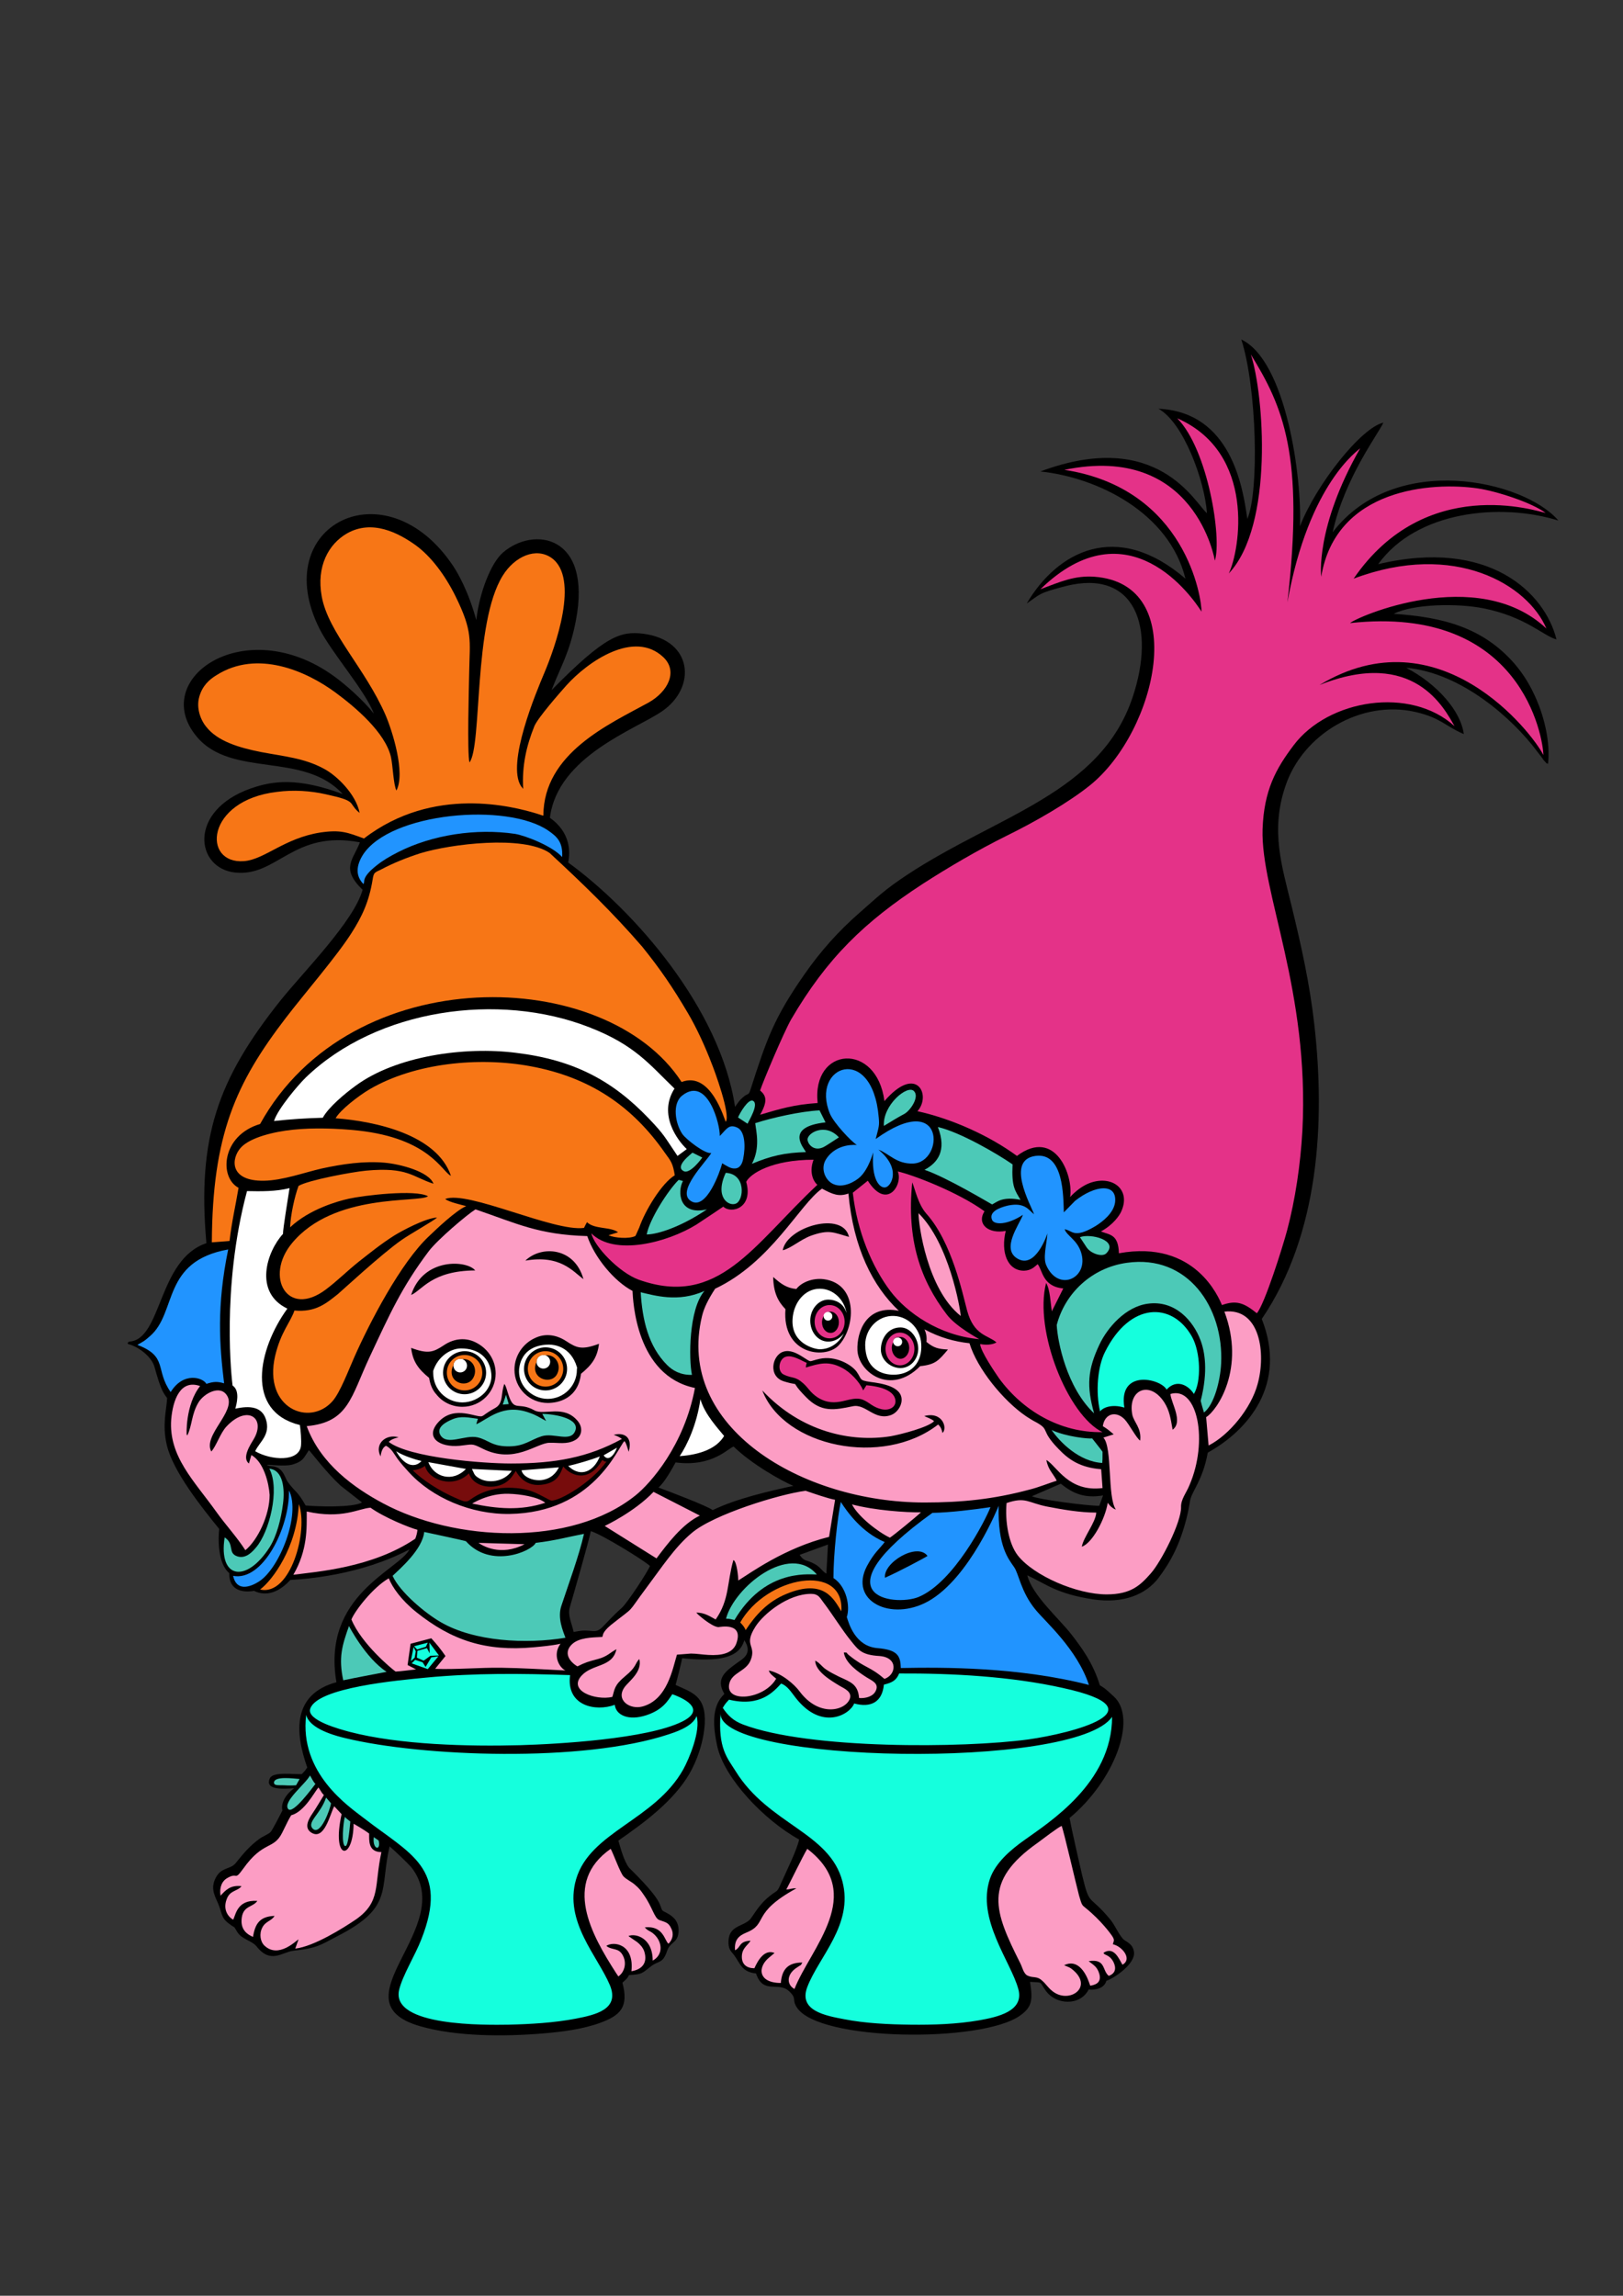 <?xml version="1.0" encoding="utf-8"?>
<!-- Generator: Adobe Illustrator 22.0.0, SVG Export Plug-In . SVG Version: 6.00 Build 0)  -->
<svg version="1.1" xmlns="http://www.w3.org/2000/svg" xmlns:xlink="http://www.w3.org/1999/xlink" x="0px" y="0px"
	 viewBox="0 0 595.3 841.9" enable-background="new 0 0 595.3 841.9" xml:space="preserve">
<rect x="0" y="0" width="595.3" height="841.9" fill="#333333" stroke="none"/>
<g id="Слой_29">
	<path d="M544.2,223.1c15.4,3.1,21.9,10.1,26.7,11.4c-4.2-17-24.6-37.3-65.4-27.6c14.1-19.6,44.9-22.6,66.1-16
		c-12.5-14.7-59.9-25.6-82.8,4.3c4.4-20,16.9-36.3,18.6-40.2c-8.1,1.8-24.6,22.6-30.6,38c0.8-17.6-5-60.7-21.5-68.5
		c5.7,17.7,6.6,55.8,2.2,65.8c-1.6-11.5-5.9-39.2-32.6-40.4c9.2,5,17,26.5,17.8,38.3c-4.3-3.5-18-31.4-61.1-15.3
		c21.1,2.2,47.3,15.2,53.2,39.3c-25.3-21.7-47-9.9-58.2,9.1c5.2-3.5,4-3.7,14.4-6.4c25.3-6.3,33.1,15,24.4,40.9
		c-11.9,35.2-49.5,43.1-82.8,65.1c-8,5.3-10.7,8-17.3,13.8c-7.7,6.7-14.4,14.2-20.3,22.7c-11.3,16.2-13.8,23.8-19.7,42.1
		c-0.8,2.5-0.8,1.1-2.9,3c-1.3,1.1-1.6,1.8-2.8,3.4c-5.4-36.1-37-72-61.2-89.6c0.8-3.9,0.9-11-6.7-16.4
		c2.8-22.6,31.5-32.4,41.2-39.1c12.7-8.8,11.2-26.1-7-28.4c-8.3-1-13.9,0.7-33.6,20.7c3.4-8.8,6.6-13.6,8.9-25.4
		c6.1-31.5-15.4-34.9-26.8-25c-4.4,3.9-8.6,14.8-9.7,24.7c-3-10.9-6.9-17.4-8.4-19.7c-24.7-37.2-68.2-15.1-49.1,22.9
		c4.5,8.9,17,23,19.9,31.1c-3.7-4.8-10.4-10.7-14.7-13.8c-32.7-23.5-68,1.1-50.2,22.3c12.8,15.2,39.2,5.3,53.5,21
		c-16.5-6.1-25.5-4.9-33.6-2.1c-23.4,8.2-20.4,29.5-5.7,30.9c15.4,1.5,21.1-15.7,45.6-11.1c-2.4,6.4-7.2,9.5,1,17.4
		c-3.2,11.6-21.9,30.3-30.2,40.7c-23,28.9-30.5,50.2-27.1,88.9c-17.9,6-16.2,35.4-28.3,36.1c-0.7,0.5-0.7,0.4-0.4,0.9
		c4.3,1.1,8.8,5,9.7,8.5c2.2,7.9,3,9.2,4.6,11.3c-0.2,4.4-1.9,9.7-0.1,17.3c2.3,9.7,12.8,22.8,19.2,30.7c-0.4,3.3-0.6,12.7,3.7,16.2
		c-0.2,6.6,5.3,7.2,9.1,6.5c1.6,0.8,6.9,3,13.3-4c5.6-0.3,25.6-1.7,43.7-11.2c-3.9,7.6-32.3,16.8-26.8,48.7
		c-16,4.4-15.4,18-10.7,31.3c-1.1,1.5-0.4,0.7-2,2.4c-2.7,0.2-10.5-1-11.7,1.5c-2.2,4.8,6,3.8,8.9,3.7c-3.8,2.7-4.9,6.2-4.3,8.1
		c-0.7,1.4-3.8,7.5-4.4,8c-0.7,0.7-2.9,1.6-4,2.4c-3.7,2.7-5.9,5.4-8.8,9c-1.9,2.3-5.2,1.4-7.2,5.2c-1.9,3.6-0.8,6,0.6,9.1
		c1.8,3.9,1,5.6,4.4,8c2.8,2.1,1,0.1,2.9,3c1.7,2.7,5.3,3,7.1,5.3c5.1,6.4,9.3,2,13.3,1.5c9-1,9.8-2,16.7-5.6
		c20.1-10.4,15-16.9,18.7-32.7c2.2,1.9,6.7,6.2,8,7.7c17.1,22-28.4,49,3,58.2c13.3,3.9,31.1,3.9,45.4,2.7c7.2-0.6,14.6-1.6,20.9-3.9
		c7.3-2.7,10.5-5.7,8.1-14.7c1-1,1.8-1.4,2.4-2.8c5.1-0.2,5-0.9,8.2-3.3c2.8-2.1,4.2-0.8,5.8-5.6c1.2-3.5,4-2.7,4.2-7.2
		c0.1-3.5-1.8-5.3-4.2-6.6c-2.3-1.2-1.6-0.6-2.7-3.3c-1.9-4.5-10.6-12.6-11.2-13.3c-2-2.4-3.3-7.8-4-10c9.5-6.6,20.1-14.4,26-24.4
		c2.9-5,5.3-11.8,5.7-18.5c0.5-10.3-4.7-11.4-10.7-14.2c0.4-1.3,2.3-8.9,2.4-9.8c13.6,1.4,21-0.1,22.8-6.6c3.2,4.8-0.5,6.8-2.2,8
		c-4.4,3.2-8.6,5.9-5.1,11.7c-4.8,4.5-4.2,11.9-2.6,19.3c2.7,11.8,17.2,27,30,34.1c-0.7,3.6-4.6,11.5-6.2,15.1
		c-2.2,5-1.3,2.9-4.8,5.8c-4.2,3.4-6.1,7.7-7.3,8.7c-2.9,2.5-7.8,2.1-7.6,8.4c0.1,2.5,1,3,2,4.3c2.4,3.3,2.9,6.3,8.1,6.8
		c2.6,7.8,8,2.9,12,6.4c3.2,2.9,1,3.1,3,6.1c8,12.4,67.6,13,81.8,3c4.4-3.1,4.8-5.7,3.7-12.4c4.9,0.3,3.3-0.3,5.6,3
		c3.9,5.7,12.9,5.8,15.9-0.2c2.6,0.3,5.8-0.5,6.5-3.2c2.4-0.7,11-6.2,10.1-10.8c-0.4-2.3-1.9-3.1-3.6-4.2c-1.7-1.4-3.4-5.5-5-7.4
		c-8.1-9.8-7.5-4.4-10.4-16.4c-1-4.3-3.8-16.5-4.6-20.9c16.4-13.6,25-36.4,16.3-44.5c-4.1-3.8-3.6-3.1-5.2-4.2
		c-2.5-8.3-7-14.2-10.4-18.6c-4.5-5.8-14.4-14.4-16.2-21.7c6.8,3.1,10.5,6.7,24,8.8c11.3,1.7,19.5-1.8,24.1-7.8
		c4.6-6.1,7.8-12.3,10.2-21.5c0.6-2.3,1-4.4,1.4-6.8c0.6-3.6,4.6-7.3,6.5-17.7c14.7-8.1,29.3-25,19.8-49
		c21.1-31.1,23.3-72.3,19.3-107.8c-1.7-15.2-4.8-29-8.3-43.4c-3.7-15.2-7.8-27.8-2.4-44c6.3-19.3,27.9-32,47.8-27.4
		c9.4,2.2,10.9,5.2,17.7,8.1c-1.1-8.5-9.8-18.4-21.1-24.3c20.4,1.8,39.3,19,47.8,30.4c0.8,1,1.3,1.7,2,2.6c0.4,0.6,0.5,0.8,1,1.3
		c1.1,1.1,0,0.4,1.2,0.9c0.9-7.9-1.4-17-4.2-23.5c-2.2-5.1-4.7-9.2-8-13.1c-11.7-13.5-26.5-17.2-44.4-18.4
		C518.5,221.4,534.8,221.2,544.2,223.1z M112.1,552.1c-2.9-5.2-3.6-4.7-6.3-8.3c-1.1-1.4-1.3-3.1-2.7-4.6c-2.1-2.1-4-1.1-5.2-2
		c0.5-0.2,6.4,0.7,9.3-0.1c4.1-1.2,4.2-2.5,6.1-5.3c0.7,0.6,6.3,8.1,11.6,13l7.9,6.2C129.3,552.9,116.8,552.5,112.1,552.1z
		 M197,298.4c1.2,0.4,2,0.7,2.3,0.7C198.6,299,197.8,298.7,197,298.4z M226.9,724.7l-0.7-0.9c-0.1-0.1-0.1-0.2-0.2-0.3
		C226.1,723.6,226.9,724.7,226.9,724.7z M228.1,589.6c-7.8,7-7.4,9-11.3,8.5c-2.8-0.3-3.9-0.1-6.4,0.4c-0.6-3.1-2.3-6.1-1.4-9.1
		c0.9-3.1,7-24.2,7.7-27.9c3.9,1.1,20,11,21.7,12.8C237.4,576.7,230.1,587.8,228.1,589.6z M261.4,553.8c-1.8-1.5-16.9-7.2-19.9-8.3
		c2.1-1.6,5.1-7,6.3-9.2c13.6,1.8,19.4-5.4,21.3-5.8c6.7,6.5,17.6,12.6,21.9,14.4C282.2,546.8,270,549.6,261.4,553.8z M303.1,577.1
		c-1.8-1.1-2.1-2.4-4.4-3.6c-2.9-1.6-3.7-0.7-5.4-3.3l10.4-3.8L303.1,577.1z M403.2,552.2c-3.8,0.1-22.4-2.3-24.7-3.5l10.6-4.6
		c4.6,3.8,9,5.4,15.5,4.3L403.2,552.2z"/>
</g>
<g id="Слой_21">
	<path fill="#15FFDD" d="M245.3,636c1.4-0.5,8.8-2.6,10.2-6.7c1.6,5.4-2.7,15.6-4.9,19.6c-10.5,18.7-34.2,22.8-39.3,40.3
		c-4.5,15.5,7.9,28.1,12.4,38.8c3.7,8.9-5.3,10.9-12.6,12.3c-7.8,1.5-16.5,2-24.6,2.2c-8,0.1-43.3,0.8-40.1-12.8
		c1.3-5.4,5.9-12.7,8.1-18.4c10.4-26.3-4-31.3-21.1-44.6c-5.4-4.2-23.7-16.4-21.1-37.8c0.9,3.6,5.9,6.5,14.3,8.5
		C154.6,644.2,213.7,646.5,245.3,636z M427.9,509.6c3.7-4.1,8.1-1.5,10,1.6c2.7-4.3,2.6-15.3-0.8-21.2c-7.3-12.7-22.7-12.5-31.8,5.8
		c-2.7,5.3-3.5,14.7-1.8,21.8c1-1.4,4.3-2.8,8.9-1.4C410.1,502,425.7,505.5,427.9,509.6z M264.3,628.3c-1,12.9,2.5,16.4,5.5,21.2
		c12.1,19.6,34.5,22.4,39.2,40.5c4.1,15.8-8.7,27.6-12.9,38.7c-3.3,8.7,6.7,10.5,13.6,11.8c7.6,1.5,16.3,1.9,24.3,2
		c8.3,0.1,17-0.2,25.1-1.6c6.7-1.2,16.7-3.3,14.4-11.5c-2.7-10-15.4-25.6-10.4-40.4c2.1-6.1,8-10.9,12.5-14.1
		c9-6.5,32.3-21,32.3-45.3C394.5,649.2,263.3,646.6,264.3,628.3z M329.8,613.7c-1.1,2.7-2.8,3.4-5.6,4.1c-0.6,6.3-4.7,8.6-10.9,6.9
		c-1.5,4-11.8,10.2-21.4-2c-1.8-2.3-3.1-4.5-5.4-5.3c-2.7,2.9-7.6,8.7-19.1,5.9c-0.9,1-1.3,1.3-2.3,3c1.9,2.9,4,4.8,7.4,6.1
		c24.2,9.2,81,8.7,104.6,5.5c15.8-2.2,49.8-10.8,12.7-18.9C370.9,614.8,349.6,613.6,329.8,613.7z M237.1,629
		c-6.7,2.2-11.2-0.1-11.6-3.8c-7.1,2.6-17.9,0.4-16.4-10.9c-18.2-0.6-34.6-0.8-52.7,0.9c-10.2,1-40,3.6-42.6,11.4
		c-1.5,4.3,11.1,7.6,14.4,8.5c18.4,4.8,43.7,5.4,62.5,4.9c14.1-0.4,46.6-2.3,59.4-8.6c8.4-4.1,2.4-8-3.5-10.1
		C244.9,623.8,243.1,627,237.1,629z M160.8,607.4l-2.6,0.4l-2.1,3.5l-1.1-1.7l-2.7-0.9L151,610l5.9,2.1L160.8,607.4z M150.7,609.1
		c-0.1,0.2,1.4-1.2,1.4-1.2l0.4-2.3l-0.8-1.6L150.7,609.1z M153,604.9l3.2-1l0.7-1.5l-5,1.3L153,604.9z M153.1,605.4l-0.2,2.5
		l2.5,1.1l2.5-1.8l3.1-0.1l-3.5-4.7l0.1,3.9l-1-1.9L153.1,605.4z"/>
</g>
<g id="Слой_10">
	<path fill="#FC9DC4" d="M259.8,606.9c-2.1-0.1-4.3-0.5-6.4-0.5l-5.1,0.4c-1.6,5.2-3.5,16.5-12.6,19c-4.7,1.3-10-2.4-6.6-7.1
		c1.5-2.1,6.6-5.6,5.4-10.3c-1.7,1.7-0.9,2.8-5.2,6.3c-4.1,3.4-3.8,4.8-4.7,7.6c-6.2,1.4-16.5-2.3-11.2-7.9c4-4.3,11.3-2.9,12.7-9.6
		c-2.4,1.3-3.4,2.7-6.8,3.6c-3.7,1-4.5,1.2-7.5,2.7c-2.9-1.7-5.4-5.1-1.8-8.3c2.6-2.2,6.7-2.3,10.9-2.5c0.4-0.5-0.3-1.5,3.2-4.4
		c9.6-7.6,5.2-3.2,13.2-13.9c5.4-7.2,10.2-14.6,16.4-19.8c7.9-6.8,32.3-14.3,41.8-15.5c2.6,0.9,8.4,2.9,10.8,3.3l-2.2,13.6
		c-16.5,4.1-29.2,13.5-33.3,16c0-1.1-0.5-7-1.8-7.5c-2.4,8.4-1.4,14.5-6.5,21.8c-1.9-1-4.1-2.6-7.1-2.5c0.5,0.7,5.7,5.2,8.1,5.3
		c0.4,0,9.6-2,6.5,6.2C268.6,606.3,264.7,607.2,259.8,606.9z M296.1,678c-1.6,2.6-6.7,13.2-7.7,14.9c1.5,0,1.9-0.5,3.7-0.4
		c-16.8,9.2-10.2,12.9-18.3,16.2c-2.9,1.2-4.5,2.7-4.2,6.5c2.2-1,1.3-3.3,5.7-3.5c-1,1.7-3.2,2.7-3.2,5.9c0,2.8,1.8,4.2,4.6,4.2
		c1.3-2.9,3.7-7.1,7.4-5.6l-1.8,1.5c-4.6,3.6-4.3,9.5,4.1,9.5c0.4-5,2.6-7.5,7.9-7.5c-0.9,1.5,0,0.4-2.4,2.1
		c-3.5,2.5-3.3,6.1-0.5,7.6C297.3,714.4,317.8,694.6,296.1,678z M449.1,481c7.8,20.8-2.6,36.2-6.7,38.7l0.9,10.4
		c7.5-3.8,15.6-13.6,18-22.6C464.4,496.3,462.2,479.5,449.1,481z M241.8,704.1c-1.8-0.7-2.5-4.7-5.6-9.1c-1.1-1.6-1.6-2.4-3.4-3.9
		c-1.1-1-3.3-2-4.2-3.1c-1.2-1.5-3.5-7.9-4.6-10c-17.7,12.4-7.2,31.3,2,45.6c0.1,0.1,0.8,1.2,0.8,1.2c2.2-1.5,3.1-4.7,1.8-7.4
		c-1.6-3.4-4-2-6.2-3.8c2.6-1.8,10.3-0.8,9.2,9.3c3.7-0.6,6.1-2.9,4.7-7.3c-0.5-1.5-1.7-2.7-2.6-3.4l-3.2-2.2c2.3-1.1,8.9,0.4,8.9,9
		c4.1-2.2,3.6-7.3,0-10.1c-1.2-0.9-1.8-0.8-2.9-2.1c6.9-0.7,7.2,4.9,8.7,6c1.4-1.4,2.1-3.4,1-5.6
		C245.2,704.9,243.9,704.9,241.8,704.1z M322.6,607.3c-6.5-0.4-7.7-2.1-10.5-5.6c-3.2-3.9-6.8-9.8-10.1-14.1
		c-1.3-1.7-1.8-3.1-4.5-3.1c-8.5,0-17.5,7.4-20.4,12c-4.6,7.2,0.5,6.7-1.8,12.4c-1.7,4.1-6.8,4.4-7.8,8.5
		c-1.7,7.3,12.8,5.9,17.2-1.8c-1.6-1.3-2.4-1.9-2.7-3c4.7,1,9.4,5.1,11.3,7.7c7.1,9.5,16.7,7.1,18.4,2.7c0.9-2.5-1.8-3.7-3.6-4.7
		c-3.3-2-9-5.3-9.1-9.3c1.6,0.7,2.4,2.2,4.1,3.3c1.3,0.9,3.1,1.8,4.7,2.6c4.1,1.9,6.9,2.7,7.3,7.8c2.3,0.2,5.1-0.5,6.1-2.6
		c1.4-2.8-1.5-3.8-3.2-4.9c-3-1.9-7.9-5.2-8.5-9.2c1.8,0.1,0.4-0.2,1.9,1c5.9,4.8,7.6,4,13,8.7C328.8,614.2,329.5,607.8,322.6,607.3
		z M429.3,511.2c0.2,3.2,4.8,10.2,0.8,13.1c-0.7-4-1.1-7-3.1-10.1c-5.3-8.1-13.4-4.6-11.7,4.5c0.5,2.8,3.5,5,2.9,9.6
		c-1.4-0.9-4-6-5.7-7.8c-3.1-3.2-7.3-2.2-8,2.5c1.7,1.1,1.5,0.9,4,3l-3.8,1.2c3.4,3.5,1.4,21.9,4.6,26.4c-1.8-0.6-3-2.5-3-2.5
		c-0.9,5.9-5.7,14.9-9.5,16.1c0.6-3.5,5.1-8.9,5.3-12.5c-6,0-12.3-1.1-18-2.2c-7.1-1.4-7.8-3.7-14.9-1.3c-0.6,6.6,0.7,14.8,4.1,19.2
		c5.9,7.5,21.7,14.3,32.6,14.3c9,0,12.4-3.4,16.2-7.7c3.9-4.4,11.2-18.8,11.1-24.3c-0.1-2.9,2-5.3,3.1-8.1
		C443.2,528.7,439.4,508.2,429.3,511.2z M408.2,713c0.2-1.1,0.8-1.4-0.2-2.9c-0.5-0.8-4.1-5.8-9.8-10.4c-1.4-1.1-1.4-1.1-2.4-4.5
		c-1.1-4.1-5.6-23.7-6.4-25.6c-1.3,0.5-6.9,4.8-8.8,6.2c-20.3,14.3-15.9,25.2-6.4,44.1c0.8,1.5,1.2,3.9,2.7,4.6c2.1,1,3.4,0,5.4,1.9
		c1.4,1.2,2,2.4,3.6,3.7c5.8,4.8,14.5-0.7,8.6-6.8c-2-2-2.6-1.9-4.2-2.6c4.8-2.4,7.8,2.4,9.2,6.4c0,0.1,0.4,1.1,0.4,1.1
		c2.6-0.4,4.1-1.6,3.3-4.4c-0.8-2.7-2.3-3.3-3.9-4.6c6.4-1,4.9,3.5,7.4,5.4c2.1-0.8,3-2.4,1.7-5.1c-1.5-2.9-3.6-2.4-3.6-3.4
		c3.8-2.4,5.6,2.2,6.9,4.4C415.4,718.5,411.7,713.8,408.2,713z M377.5,546.3c-13.1,3.5-24.7,4.7-38.4,4.7
		c-44.9,0-91.5-27.6-81.6-68.4c0.7-2.9,2.2-6,4.8-10c20.6-9.7,31-31,39.2-36.7c4.1,2.2,6.2,3,9.7,1.8c1.8,19.9,8.9,34,18.5,43
		c-11.9-2.4-15.5,7.7-15.2,14.5c0.4,8,12.1,16.8,23,5.8c5.7-0.6,6.8-2.1,10.2-6.1c-3.5-0.2-5.1-0.5-7.9-2.8c0.2-1.5,0-3-0.7-4.6
		c5.3,2.9,10.9,4.5,16.5,5.1c2.8,9.3,12.4,21.1,20.8,26.8c1.1,0.7,2.3,1.5,3.7,2.2c5.2,2.9,1.3,2.7,8.1,9.7c3.8,4,8,6.9,15.7,7.5
		l0.5,6.9c-12.5,1.6-16.8-8.1-20.6-10.3c0.6,3.6,2.6,5.1,3.8,7.6C384.7,543.9,380.8,545.5,377.5,546.3z M300.7,498.3
		c-4.6,1-2.5,1.6-6.6-0.9c-1.8-1.1-4.3-2.5-6.8-1.7c-4.1,1.3-5.7,9.1,0.3,10.9c7.2,2.2,1.1-1.3,8,5.7c5.6,5.8,10.5,4.8,17.2,3.4
		c4.8-1,8,5.5,14.1,3.2c1.9-0.7,3.7-3,3.8-5.3c0.3-5.2-7.5-6.3-11.4-6.8c-4.4-0.6-3.1-1-5.2-3.9
		C312.1,500.3,306.4,497.1,300.7,498.3z M287.1,458.5c3.2-0.8,6.4-3.9,10.5-5.4c6.6-2.3,8.1-1.1,13.8,0.5
		C309.2,443.9,288.6,449.9,287.1,458.5z M283.6,468.3c0.1,5.8,1.8,9,4.5,11.8c-1.3,16.4,14.1,18.5,19.3,13.5
		c6.3-6.2,7.8-22.8-5.3-24.5c-4.1-0.5-8.2,1.2-10,3.6C288.5,472.4,286.3,470.7,283.6,468.3z M339,519.3c0.6,0.3,3.1,1.2,3.6,1.9
		c-2.1,2.2-12,4.8-15.9,5.5c-14.4,2.3-32.8-1.5-47.1-16.8c7.9,20.7,44.2,28.3,64.5,12.5c1.1,1,1.3,1.9,1.6,3.1
		C347.6,523.8,345.8,517.5,339,519.3z M312.5,551.7c2.2,4.4,9.5,10.1,13.9,12.2c1.3-0.8,9.5-7.5,11.4-9.3
		C332.4,554.7,320.9,553.9,312.5,551.7z M205.6,602.8c-3.2,0.7-6.8,1-9.9,1.3c-17.5,1.6-30-2.5-43-12.9c-5.5-4.4-8.8-9.1-10.1-12.4
		c-5.8,3.3-12.5,12-13.7,15.1c3.7,9,14.9,18.2,16.2,19.1c2.1-0.1,4.8-0.5,7.5-0.8l-3.1-1.6l1.1-7.8l7.6-2c2.1,2.3,3.4,3.9,5.2,6.5
		l-3.8,4.7c7.5,0.3,16.4-0.5,24.2-0.4c7.8,0.1,15.7,0.6,23.6,1C205,611.5,202.6,606.8,205.6,602.8z M192.4,566.3l-16.9-0.5
		C176.9,566.8,183.6,570.9,192.4,566.3z M112.5,523c15.4-1.4,16.2-10.7,23.1-25.4c7.4-15.8,11.7-25.5,21.7-38.8
		c3.2-4.2,13.9-13.3,17.1-15.3c15,5.1,23,9.3,41,9.8c2.7,7.9,9.9,16.6,16.6,20.1c0.2,3.5,1.2,31.1,22.9,35.6
		c-3.9,21-16.3,35-21.8,39.4c-23.8,19.1-66.5,16.9-92.6,2.9C130,545.7,117.6,536.9,112.5,523z M192.7,462.3
		c12.8-2.2,17.4,3.9,21.3,6.8C210.8,457.4,198.6,456.6,192.7,462.3z M188.7,502.3c0,6.8,5.5,12.2,12.2,12.2
		c3.8,0,11.1-1.5,12.2-10.7c3.9-3.2,6-5.9,6.6-11c-6.2,2.3-8.1,1.6-11.9-0.9c-4.2-2.8-8.3-2.8-11.6-1.2
		C191.8,492.7,188.7,497.2,188.7,502.3z M181.7,516.3c-3.8,2.1-3.9,2.6-4.8,3c-1.8,0.9-10-4.2-15.9,2c-5.5,5.8,0.2,9.6,7.6,8.9
		c4.9-0.5,4.3-1,8.3,1c11.7,5.9,19.8-2,24.6-2.1c3.2-0.1,6.3,0.7,9.3-0.9c2.7-1.4,3.2-4.7,1-7.2c-5.1-6-12.2-1.8-15.8-3.8
		c-5.9-3.3-7.4,0.8-9.5-5.7c-0.5-1.4-0.8-3-1.5-4C183.6,511,184.8,514.5,181.7,516.3z M150.8,474.9c4.1-1.8,7.5-8.9,23.5-9
		C171.3,462.1,155.2,461.1,150.8,474.9z M150.8,494.3c0.6,5.1,2.7,7.8,6.6,11c0.4,2.6,1.3,4.6,2.7,6.1c2.2,2.8,5.7,4.5,9.5,4.5
		c6.8,0,12.2-5.5,12.2-12.2c0-5.1-3.1-9.4-7.5-11.5c-3.3-1.6-7.5-1.6-11.6,1.2C158.9,495.9,157,496.6,150.8,494.3z M139.6,534.1
		c0.3-2.7,1.3-3.6,2-3.9c2.2,1.2,2.7,2.7,4.3,4.9c1.2,1.6,2.6,3.2,4,4.7c8.5,9.4,22.8,15.6,37,15.4c30.8-0.5,39.7-24.3,42.1-26.7
		c0.6,0.3,1.3,3,1.6,3.9c1.6-5.6-1.9-7.2-5.5-6.2c1.4,0.4,2.7,1.2,3,1.5c-12.4,6.8-24.5,9-40.7,9c-10.3,0-37.1-2.1-44.8-7.9
		c0.5-0.6,1.4-1.2,3.6-1.7C141.6,525.7,137.2,529.5,139.6,534.1z M221.8,559.6l19,11.9c3.9-5.2,9.4-12.6,15.9-15.7l-17-8.7
		C232.7,554.5,221.8,559.6,221.8,559.6z M352.4,482.6c-0.2-2.8-4.3-26.7-15.5-37.7C336.9,449.1,340.1,472.9,352.4,482.6z M200,551.1
		c-2.7-2.2-9.2-3.2-13.5-3.3c-7.5-0.2-13.3,3.6-13.3,3.6C182.3,553.3,190.9,554.1,200,551.1z M135.4,672.4c-1.1-0.8-2.4-1.7-5.7-3.6
		c-0.2,14-8.2,13.5-4.4-3.5c-1.5-1.6-1.5-1.6-2.7-2.9c-1.6,2.9-3.6,12.8-8.5,9.6c-2.7-1.8-0.9-4.9,0.6-7.1c1.3-1.9,2.8-4.5,4.1-6.6
		c-1-1-0.9-1.3-2-2.8c-1.5,1.7-5.1,8.9-10,10.2c-1,1.7-1,1.7-3.3,6.4c-3.2,6.4-6.9,2.8-14.3,13.2c-3.4,4.7-1.8,1.1-5.8,3.4
		c-2,1.1-3,3.5-2.5,6.5c1.8-2,3.6-4,7.7-3.5c-1.6,2-4.3,1.4-5.5,4.9c-1.3,3.6,0.4,6.2,2.4,7.4c1-1.6,1.3-7.4,8.9-6.9
		c-1.7,2.4-5,1.7-5.7,6c-0.6,4,1.3,6,4.1,7.2c0.8-5,2.6-7.5,7.9-7.7c-1.1,1.9-3.3,1.9-4.5,4.3c-1.2,2.3-0.7,5.2,0.8,6.6
		c5.2,4.9,11.8-2,12.5-2.3l-1.2,3.4c6.9-0.8,17.7-7.6,22.4-10.8c9.1-6.5,6.5-12.3,9.2-24.6C135,679.2,135.4,674.9,135.4,672.4z
		 M153.1,561c-2.8-0.7-12.2-4.5-17.2-8.1c-4.4,0.3-10.4,4.3-23.4,1.4c0,6,0.4,14-4.9,23.2c8.3-1.1,28.9-2.5,44.7-13.2
		C152.7,563.4,153.1,561.8,153.1,561z M98.9,548.2c-0.3-4.4-2.2-12.1-6.7-14.6l-0.9,3.1c-2.7-2.1,0.6-7,1.8-9
		c4.5-7.7-2.4-12.7-10-4.6c-2.3,2.4-3.8,7.3-5.6,9.2c-3.2-5.9,9.1-14.6,5.9-20.3c-2.5-4.5-8.7-0.9-10.6,2.3
		c-2.6,4.3-2.3,8.5-4.1,12.1c-0.1-0.1-0.2-0.3-0.2-0.3c-0.1,0.4-0.6-10.9,4.9-17.8c-7.3-2.6-10,5.2-10.6,12.2
		c-1,13.6,8.4,22.5,16.6,34c3.5,4.9,7.3,8.9,10.6,14C94.6,564.7,98.9,555.6,98.9,548.2z"/>
</g>
<g id="Слой_11">
	<path fill="#E43288" d="M495.2,228.5c63.1-6.9,70.8,42.3,70.9,48.4c-4.1-8.2-38.2-52.2-82.1-25.7c34.6-13.8,45.9,8.8,49.5,15.1
		c-16.1-14.7-46.3-9.9-59,7c-6.5,8.6-10.9,16.5-11.4,30.8c-0.7,23.2,17.3,59.2,14.6,110.6c-0.7,12.4-2.6,25.2-5.6,36.5
		c-1.6,6-8.2,27-11.1,30.4c-4.7-3.8-7.5-4.9-12.8-3c-1.1-2.5-9.7-24.1-37.8-19c-0.2-7-3.3-6.7-6.6-8c4.6-2.5,6.8-5.9,7.4-7.2
		c3.7-7.9-2.8-13.3-10.8-10.8c-4.5,1.4-7.9,5.4-7.9,5.4c1.3-7.6-5.3-25.7-19.5-15.1c-10.1-7.4-23.8-13.6-36.5-16.4
		c5.2-5.7-0.2-17.5-12.1-3.7c-2.8-21.8-26.7-20.1-24.5,0.7c-8.8,0.6-13.6,2.1-21.1,4.3c2.9-5.1,2.2-7,0-8.9
		c1-3.1,8.6-21.2,11.4-26.1c13.1-22.4,26.8-35.7,48.3-49.7c9.3-6,20.2-12.4,30.9-17.7c10.4-5.1,22.7-12.2,30.5-18.5
		c24.4-19.8,36.9-73.8,1.5-76.4c-7.4-0.5-12.6,1.9-19.8,4.6c32.2-31.3,55.9,3.1,59.1,8.2c0.1-4.5-5.5-45.1-50.3-52
		c48.1-9.9,55.2,33.3,55.2,33.3c2.6-8.2-2.5-40.7-13.8-52.2c29,12.7,23,48.5,18.9,56.9c16.6-17.6,12.9-65.7,8.1-80.3
		c11.7,19,19.7,36.8,13.4,90.9c7.9-44.1,26.4-56,26.7-56.5c-16.6,29.1-14.3,47.1-14.3,47.1c5.4-32.6,40.8-34.8,57.4-32.4
		c7.3,1.1,20,5.3,24.9,9c-3-0.6-44-14.4-70.4,24.1c37.2-14,64,2.4,70.7,18.3C541.8,206.7,497.1,226.5,495.2,228.5z M216.9,452.3
		c1,4.7,10.2,14.4,17.4,17c29.3,10.4,41.9-12.7,65.5-34.8c-1.7-1.5-3-4.9-1.4-9.2c-15.3,0-23.2,5.1-24.7,8.1
		c2.7,9.6-5.5,11.9-8.4,9.1c0,0-7.4,5-9.9,6.6C244.9,455.6,225.4,460.8,216.9,452.3z M309.8,484.7c0,3.4-2.4,6.1-5.5,6.1
		s-5.5-2.7-5.5-6.1c0-3.4,2.4-6.1,5.5-6.1S309.8,481.4,309.8,484.7z M307.7,484.9c0-2.2-1.4-3.9-3.1-3.9c-0.3,0-0.6,0.1-0.8,0.2
		c0,0,0,0,0,0c-0.8,0-1.5,0.6-1.6,1.3c-0.4,0.7-0.7,1.5-0.7,2.4c0,2.2,1.4,3.9,3.1,3.9C306.3,488.9,307.7,487.1,307.7,484.9z
		 M385.8,480.9l4.2-8.4c-7.7-0.7-7.6-6.8-9.4-8.9c-1.3,1.1-2.4,2.3-5,2.4c-6.1,0-8.6-6.8-6.7-14.6c-6.2,1.2-10.8-2.4-7.8-7.2
		c-9.8-7.1-26.4-13.4-31.8-14.6c2,4.6-3.9,14.5-11,3.4l-5.5,4.4c1.6,14.2,7,27.1,13.8,36.1c6,7.9,17.9,16.3,32.6,17.6
		c0,0-8.6-4.6-11.9-9c-9.7-12.7-14.8-27.3-12.7-48.5c1,2.3,2.1,8,5.2,11.5c9.4,10.5,13.3,29.5,14.9,35.4c2.5,9.4,7.8,9.1,10.8,11.8
		c-1.6,0.9-3.8,1-6,0.6c0.2,2.7,5.4,10.3,6.9,12.5c8.6,11.8,22.3,20.1,38,19.8c-12.7-6.1-25.2-37.2-20.7-54.7
		C385.2,472.9,385.3,477.8,385.8,480.9z M295.9,499.8c-2.1-0.9-5.1-2.9-7.5-2.3c-2.7,0.6-3.5,5.4-0.9,6.6c3.1,1.5,4.1,0.5,7,3.1
		c2,1.7,2.5,3.3,5.3,5.2c7.2,4.6,12-1.1,16.9,1c2.3,1,3.5,2.7,6.7,3.4c3.3,0.7,5.9-1.3,4.8-4.2c-0.5-1.3-2.3-3.9-10.4-4.6l-1.2,1.9
		c-1.3-3.2-4.8-6.8-7.8-8.3c-4.9-2.6-8.3-1.6-13.2-0.1C295.6,500.5,295.8,500.3,295.9,499.8z M324.8,494.7c0-3.3,2.4-6,5.3-6
		s5.3,2.7,5.3,6c0,3.3-2.4,6-5.3,6S324.8,498,324.8,494.7z M327.7,492.1c-0.4,0.6-0.6,1.4-0.6,2.2c0,2.2,1.5,4,3.2,4s3.2-1.8,3.2-4
		s-1.5-4-3.2-4c-0.2,0-0.5,0-0.7,0.1c-0.1,0-0.2,0-0.4,0C328.4,490.4,327.6,491.1,327.7,492.1C327.6,492.1,327.7,492.1,327.7,492.1z
		"/>
</g>
<g id="Слой_12">
	<path fill="#770C0C" d="M222.5,535.9c-5.4,7.7-17.2,14.6-20.3,14.4c-0.5,0-5.2-2.9-7.7-3.6c-3.1-1-7-1.3-10.6-1
		c-3.1,0.3-6.2,1.2-8.8,2.6c-4.3,2.3-2.8,3.4-8.3,0.9c-5.7-2.5-11.9-6.5-15.4-10c2.4-0.3,3.6-1,4.5-1.6c1.3,5.3,10.5,8.4,16.1,2.7
		c1.8,5.5,9.9,6.2,14,3c1.5-1.2,1.8-1.8,3.2-3.9c0.1,0.1,2.6,5.9,9.4,5.1c6.2-0.7,6.9-4.3,8-6.7c3,3.6,9.5,6,14.3-2.4
		C221.6,535.7,221.7,536.2,222.5,535.9z"/>
</g>
<g id="Слой_7">
	<path fill="#4CC9B7" d="M137.1,673.7c0.6,0.5,1.5,1,1.8,1.3C139.8,679,136.5,678.3,137.1,673.7z M109.9,652.4
		c-2.5-0.2-9.1-1.1-9.4,1.2c-0.1,1.4,1.8,1,3.7,1.1c1.5,0.1,2.9,0.1,4.4,0L109.9,652.4z M126.7,677c1.1,0,1.6-7.3,1.8-9
		c-0.8-0.6-1.7-1.3-2-1.7C125.9,668.1,125.1,677,126.7,677z M114.7,670.6c2.8,2.8,6.4-7,6.7-9.3l-1.8-2.1
		C117.6,665.3,112.4,668.2,114.7,670.6z M115.7,654.2c-0.9-0.9-1.2-1.8-2-3.1c-1.5,3-10.1,9.6-8,12.3
		C107.4,665.5,114.6,655.6,115.7,654.2z M141.8,613.1C134,608,128,596.3,128,596.3c-2.5,7.1-3.9,11.5-2.1,19.9
		C129.6,615.4,141.8,613.1,141.8,613.1z M175.3,520.3c-3.4-0.4-6.1-1.2-9.4,0.2c-2.4,1-6.1,3-4.3,5.9c2.5,3.8,8.9-0.3,13.5,0.7
		c4.1,0.9,5.3,3.5,12,3.3c5.3-0.1,7.5-2.4,11.6-3.7c4.5-1.4,10.6,2.4,12.3-2c1.7-4.4-7-6.1-12.1-6.2l1.4,2.6c-2.4-1.3-3.7-2.2-6.1-3
		c-9.7-3.6-15.3,2.4-19.5,4.2C175.2,520.6,174.8,521.8,175.3,520.3z M144,577.9c2.7-2.6,10.9-9.6,11.6-16.1
		c2.8,0.6,14.9,3.2,15.3,3.4c9.1,10.2,24.1,3.7,25.6,0.6c7-0.8,11.9-2.2,17.7-3.3c-1.8,8-5.7,18.5-8.3,26.4
		c-1.5,4.5,0.6,9.2,1.5,11.7c-14.5,2.4-33.5,1.4-45.7-5.7C156.1,591.7,146.7,583.9,144,577.9z M186.6,514.9l-2.2,0.2l1.2-3.6
		L186.6,514.9z M269.9,441.4c3-1.2,3.8-10.9-3.7-11.3C262,439.1,267.3,442.5,269.9,441.4z M396.1,453.7c4-1.5,14.3,1.2,9.7,5.9
		c-1.4,1.5-5.6,0.2-7.2-2.1L396.1,453.7z M274.2,412.1l-3.5-2.3c0.7-1.7,3.8-7,5.5-6.1C278.5,404.9,274.6,411.1,274.2,412.1z
		 M331.7,408.5c-3,1.6-4,2.3-7.5,4.4c-0.5-7.6,8.6-15.2,11-12.8C337.4,402.2,333.9,407.3,331.7,408.5z M307.7,417.1
		c-0.9,0.6-5.2,3.4-5.5,3.5c-3.5,1.8-5.8-0.8-6-2.6C296,415.5,302.7,411.6,307.7,417.1z M250.8,429.5c-3.4-1.7,2.3-6,3.2-6.8
		l3.6,1.8C257.6,424.5,253.2,430.7,250.8,429.5z M259.3,443.5c-9.3,6.3-18,9.2-22.1,9.2c1.1-5.7,7.8-16.1,11.7-20
		c0.9,0.1,0,0,1.6,0.4C248.4,437,249,445.9,259.3,443.5z M385.7,524.4c5.3,2.5,13.6,3.3,14.9,3.1c0.2,0.3,3.6,4.5,3.8,4.9
		c0,3.5,0,2.4-0.1,4.1C395.8,536,388.8,528.9,385.7,524.4z M344,413.3c8.2,1.9,21.6,9.7,27.4,13.7c-0.4,8.3,0.9,9.5,2.9,13
		c-6.7-1.3-8.6,0.8-10.4,1.7c-1.3-0.7-17-10.1-24.8-12.7C343.8,426.5,347.4,422.1,344,413.3z M300.6,407.2l2.2,4.4
		c-15.2,1.7-7.9,9.4-7.2,10.9c-7.7,0.2-12.9,1.4-19.8,4.3c3.1-5.9,1.6-11.7,1.2-14.9C283.1,409.9,293.9,407.5,300.6,407.2z
		 M258.4,473.4c-5.8,6.7-5.8,25-4.6,30.8c-4.2,0.1-7.1-1.6-9.1-3.6c-6.9-6.9-9.1-16.6-9.7-26.7C239.8,475,248.8,477.8,258.4,473.4z
		 M447.9,500c-0.3,6.4-2.6,15.2-6.3,18c-0.8-2.7-0.8-2.7-1.2-4.3c2.8-10.9,1.5-18.1-0.1-22.3c-2.6-6.9-9.2-14.7-19.3-13.3
		c-8.2,1.1-14.8,8.8-17.7,14.9c-4.4,9.3-4.8,15.3-2,25.3c-10-9.4-13.4-26.2-13.7-32.4c3-11.6,12.8-21,25.7-22.8
		C435.7,459.9,448.9,479.5,447.9,500z M299.6,577.4c-4.2-0.1-19.4-1.5-30.2,16.7c-1-0.2-1.7-0.5-3.1-0.5
		C269.3,582.1,289.6,565.6,299.6,577.4z M98.9,567.4c2.6-4.1,4.2-10.4,4.9-15.9c0.7-5.4,0.1-12.4-5-12.9c4,7.6-0.1,23.4-4.9,28.9
		c-1.1,1.3-3.5,4.2-6.7,3.3c-3.9-1.2-1-4.5-4.8-7C80,579.1,90.4,580.7,98.9,567.4z"/>
</g>
<g id="Слой_8">
	<path fill="#2194FF" d="M379.3,445.3c-1.3-3.5-10.5-19.9,0.5-21.4c10.4-1.4,10.2,14.9,10.4,20.7l4.1-4.2c7.4-5.9,15.5-6.6,14.7,0.5
		c-0.5,3.9-4.5,7.1-7.3,8.8c-7.9,4.7-8.3,1.5-11.2,1.1c0.8,2.4,4.5,3.8,6,8.4c3.1,9.4-8.2,14.9-12.7,4.9c-1.3-2.8,0-7.3,0.4-11.8
		c0,0-4.3,13.4-11.1,9.2c-5.9-3.6,0.7-12.3,2.1-16c-5.8,3.8-10.5,3.7-11.3,1.9c-1.3-2.9,2.4-4.5,5.8-5.3
		C376,440.8,377.3,443.8,379.3,445.3z M264,416.6c0.2-4-4.4-22.1-13.7-14.9c-3.9,3-2.6,10.4,0,14.2c1.4,2,8.5,7.5,10.6,6.9
		c-1.6,3-13.2,14.2-7.4,17.7c5.6,3.4,10.6-10.8,11.4-13.9c1.7,1,3.1,2,4.6,1.9c1.9,0,2.8-1.8,3.1-3.6c0.9-4.4,0.7-10.1-2.2-11.4
		C267.3,412.1,266.5,414.1,264,416.6z M366.3,552.2c0,0-10.5,26.4-25.8,35c-13.6,7.6-29.3,0-22.5-12.9c2.6-4.9,4.8-6.5,6.5-8.8
		c-8.6-3.6-13.9-11.3-16.1-14.7c-1.2,5.5-2.7,19.1-2.7,27.9c4.8,3.1,6.2,10.4,4.9,14.3c0.7,2.2,3,10.7,11.2,11.4
		c7.5,0.6,8.5,2.9,8.6,7.3c15.7-0.3,43.2-0.4,69,6.2c-4.3-13.1-16-23.2-19.5-27.5c-5.5-6.6-6.2-13.4-8-15.8
		C370,571.8,365.9,567.2,366.3,552.2z M322.3,409.7c-2.3-27.3-25.2-19-17.9-1.3c1.4,3.4,7.9,10.3,9.9,11.5c0,0-7.4-0.9-11.3,5.2
		c-2.2,3.4-0.3,7.8,2.6,9.1c3.6,1.7,8.1-0.9,9.9-2.6c3.3-3.2,4.7-8.9,4.8-9c-0.8,9.9,2.4,13.4,4.6,12.8c2-0.5,5.8-6.8-2.7-13.8
		c4,1.5,6.6,5.3,12.7,5.1c11.5-0.4,12-27.5-13.7-9C322.4,413,322.6,412.8,322.3,409.7z M342,554.8c6.3-0.1,15.3-1.2,21.3-2.1
		c-1.8,4.7-13.5,27.7-26.5,33C327.9,589.2,299.3,585.5,342,554.8z M324.6,578.6c4.8-2.1,14.6-7.3,15.6-8
		C336.5,565.5,323.9,573,324.6,578.6z M75.7,507.5c2.7-0.9,4.1-0.9,6.5-0.2c-1.7-14-2.8-28.2,1.5-49.1
		c-24.5,4.4-18.6,23.1-28.7,31.8c-2.4,2.1-2.1,1.7-4.6,3.2c11.3,4.3,6.4,9.1,12.2,17.3C67.3,502.9,74.5,505.2,75.7,507.5z
		 M138.1,317.4c2.5-2,4.8-3.3,7.9-4.9c12.6-6.4,28.7-8.8,42.9-6.7c3.7,0.6,13.6,4.4,17.3,8.5c0.3-5.5-1.9-7.5-5.1-9.7
		c-15.1-10.4-58-6.7-68,8.9c-2.3,3.7-2.9,7.5,0.2,10.7C134,323.2,132.4,321.9,138.1,317.4z M106,546.6c0.2,13.7-9.6,33.4-20.5,31.3
		c1.2,5.6,5.9,4.4,9.6,2C102.6,575,110.4,555.3,106,546.6z"/>
</g>
<g id="Слой_9">
	<path fill="#FFFFFF" d="M249.3,534c2.7-4,6.3-11.6,7.6-20.9c1.6,5.7,6.8,11.1,8.7,13.5C262.8,531.3,256.6,533.5,249.3,534z
		 M216.1,376.7c-33.3-13-77.8-6.7-103.9,18.4c-2.6,2.5-10.3,11.5-11.7,16c6.5-0.7,11.3-1,17.9-1.2c2.1-3.9,8.4-9.1,12-11.7
		c14.9-11,40.1-14.5,58.9-12.1c21.4,2.6,35.5,10.3,48.7,24.1c5.9,6.2,5.6,6.5,10.5,13.7l3.4-2.5c-3.3-3.1-10.6-12.6-4.5-22.2
		C238.3,390.5,233.1,383.3,216.1,376.7z M226.3,530.9l-4.9,2.8C223.1,536.2,225.3,533.6,226.3,530.9z M220,534.1
		c-3.2,1.3-8.9,2.9-11.6,3.5C213.2,542.2,218,539.3,220,534.1z M303.7,484.3c0.9,0,1.6-0.7,1.6-1.6c0-0.9-0.7-1.6-1.6-1.6
		c0,0,0,0,0,0c-0.8,0-1.5,0.6-1.6,1.3c0,0.1,0,0.2,0,0.2C302.1,483.6,302.8,484.3,303.7,484.3z M303.8,492c-3.7,0-6.6-3.4-6.6-7.7
		c0-4.2,3-7.7,6.6-7.7c2.7,0,5.4,1.4,6.4,4.1c0.1,0.2,0.2,0.5,0.3,0.8c-0.9-5.1-5-8.9-9.8-8.9c-5.5,0-9.6,5-10,11.1
		c-0.6,9,8,11.1,10,11.1c3.8,0,7.1-2.3,8.8-5.8C308.1,490.9,305.9,492,303.8,492z M329.3,493.7c0.9,0,1.6-0.7,1.6-1.6
		c0-0.8-0.5-1.4-1.3-1.6c-0.1,0-0.2,0-0.4,0c-0.9,0-1.6,0.7-1.6,1.6c0,0,0,0.1,0,0.1C327.7,493,328.4,493.7,329.3,493.7z
		 M326.8,482.6c5.7-0.4,10.8,4.2,11.1,10.3c0.4,6.7-3.5,10.8-9.2,11.2c-4,0.3-10.7-1.1-11.3-9.7C316.8,488.3,321.1,483,326.8,482.6z
		 M323.1,494.9c0,3.9,3.6,6.8,7.2,6.8c3.6,0,6.5-3.2,6.5-7.1s-2.9-7.8-6.5-7.8C325.6,486.8,323.1,491,323.1,494.9z M110.4,530.2
		c0.2-1.9-0.1-5.6-0.4-7.6c-20.2-5-15.4-27.8-4.6-42.7c-12.5-6-7.5-21-1.6-27.4c0-2.1,1.7-12.1,2.4-16.8c-4.9,1.3-10.7,1.2-15.6,1.1
		c-9.6,35.9-5.5,69.8-5.3,71.3c2.9,1.9,1.4,7.1,1,8.5c5.4-1.2,9.7-0.7,11.2,3.8c1.9,5.8-2.4,8.4-3.9,11.8
		C99.5,535.6,109.7,536.2,110.4,530.2z M145.3,532.2c3,5.4,6.8,6.3,9.3,3.6C152.5,535.3,147.9,533.9,145.3,532.2z M170.9,538.7
		l-13.8-2.5C159.2,541.8,166.1,543.7,170.9,538.7z M198.5,542.8c3.4-0.4,5.4-2.4,6.5-4.7l-13.7,1.1
		C191.7,541.4,195.1,543.1,198.5,542.8z M175.7,542.1c3.3,2,9.2,1.4,12-2.7l-14.6-0.7C174,540.4,173.8,541,175.7,542.1z
		 M158.9,503.4c0-0.3,0-0.5,0-0.7c1.8-5.4,6.5-8.2,10.2-8.2c6.4,0,10.5,3.4,11.1,9.2c0.3,2.5-0.6,4.9-2.3,6.9
		c-2.1,2.3-5.2,3.7-8.3,3.7c-5.9,0-10.7-4.8-10.7-10.7C158.9,503.6,158.9,503.5,158.9,503.4z M162.5,503.4c0,4.3,3.5,7.9,7.9,7.9
		c4.3,0,7.9-3.5,7.9-7.9c0-4.3-3.5-7.9-7.9-7.9C166,495.6,162.5,499.1,162.5,503.4z M201.4,493.1c1.8,0,7.9,0.6,10.2,8.2
		c0.1,0.2,0.1,0.5,0,0.7l0,0.3c0,5.9-4.8,10.7-10.7,10.7c-3,0-5.9-1.3-8-3.6c-1.9-2.1-2.7-4.7-2.5-7.3
		C191.3,494.3,197.7,493.1,201.4,493.1z M200.1,494.1c-4.3,0-7.9,3.5-7.9,7.9s3.5,7.9,7.9,7.9c4.3,0,7.9-3.5,7.9-7.9
		S204.4,494.1,200.1,494.1z M168.8,503.3c1.4,0,2.5-1.1,2.5-2.5c0-1.1-0.7-2-1.7-2.4c-0.3-0.1-0.5-0.1-0.8-0.1
		c-1.4,0-2.5,1.1-2.5,2.5c0,0.3,0.1,0.6,0.2,0.9C166.8,502.6,167.7,503.3,168.8,503.3z M199.3,501.9c1.4,0,2.5-1.1,2.5-2.5
		c0-1.1-0.7-2-1.7-2.4c-0.3-0.1-0.5-0.1-0.8-0.1c-1.4,0-2.5,1.1-2.5,2.5c0,0,0,0.1,0,0.1C196.8,500.8,197.9,501.9,199.3,501.9z"/>
</g>
<g id="Слой_3">
	<path fill="#F77616" d="M95.4,582.9c4.6-3.4,13.5-15.6,14.2-31.3C113.2,561.2,106.6,585.5,95.4,582.9z M96.8,433
		c6.9-0.1,14.7-3,21.3-4.5c7.4-1.6,15.3-2.8,23.1-2.1c5.5,0.5,16.1,3.2,17.8,7.7c-7.8-2.5-9.4-6.2-24.7-4.8
		c-5.3,0.5-21.3,3.5-24.8,5.6c-1.5,4.1-2.9,10.6-3.1,15.2c7.1-6.7,17.5-9.6,21.5-10.5c5.4-1.2,24.5-3.5,29.1-0.9
		c-3.5,2.5-34.5-1.4-49.9,17.2c-10.2,12.3-1.7,27.6,12.4,17c4.4-3.3,7.8-6.8,12.2-10.3c4.1-3.2,8-6.4,12.9-9.5
		c2.9-1.8,11.5-6.4,15.7-6.6c-0.9,1-10,6.1-13.1,8.3c-7.3,5.1-22.2,18.9-23.3,19.8c-4.3,3.4-8.1,6.7-15.9,6c-1.5,4.4-5,7.8-7.1,16.7
		c-4.4,19.2,12.7,26.1,21.1,16.5c2.8-3.2,5.9-11.5,8-16.2c5.4-12.2,17-34.7,27.5-44.4c2.4-2.3,9.6-9.2,13.5-10.9
		c-1.9-0.5-6.4-1.5-7.7-2.6c8.2-3.3,39.8,12.1,50.9,10.6c0,0,1-2,1.1-2.1c2.8,2.7,8.6,1.6,11.4,3.7l-3.5,1.1c2.3,1,7.4,1.4,9.8,0.3
		c0.1-0.1,0.2-0.4,0.2-0.3l1.3-2.9c2.1-6.1,8.2-16.2,13-19.1c-0.7-4.4-1.4-5.2-3.6-8.2C232,405.7,216.4,395,194.5,391
		c-18.9-3.5-42.5-1.2-59,8.5c-3.9,2.3-10.7,7.5-12.4,10.6c14.6,1.1,37.2,6,42.3,21.1c-3.3-1.5-7.8-13.7-34-16.6
		c-7.6-0.8-16.4-1.1-24-0.3c-6.8,0.7-15.7,2.8-19.1,6.6C84.7,424.9,84.1,433.2,96.8,433z M197,298.4c1.2,0.4,2,0.7,2.3,0.7
		c0.1-22.9,24.1-33.5,38.5-41.4c7.2-4,11-11.5,5.5-16.7c-10.7-10.1-27.6,1.5-35.6,10.4c-2.4,2.7-10.4,11.8-11.7,14.9
		c-2.9,7.2-4.6,14.5-4.1,23l-0.8-1c-5.4-8.4,5.6-34.5,8.5-41.4c4.1-9.7,13.1-34.9,2.7-42.3c-5.7-4-13.5-0.6-17.9,6.5
		c-10.9,17.5-7.5,62.4-12.2,68.5c-0.9-3.3-0.2-28-0.1-33.3c0.2-11.6,1.4-14.6-5-27.6c-3.8-7.7-9-14.7-14.7-18.8
		c-6.3-4.5-15.9-9.5-25.1-4.3c-6.8,3.9-11.3,12.1-9.3,23.1c2.4,13.3,15.9,26.3,23.4,43.5c2.5,5.8,7.4,21.3,4,27.7
		c-1.1-2.2-1.3-9.1-2-12.3c-2.1-9-13.1-18.3-20.3-23.6c-10.7-7.9-28.7-15.9-43.7-6.4c-2.8,1.7-5.2,4-6.3,7.9
		c-1.2,4.2,0.5,8.6,2.6,11.1c4.1,5.2,11.9,7.6,20.1,9.2c8.4,1.6,15.7,2.2,22.8,6c4.9,2.5,12,9.5,13.3,16.3l-0.6-0.5
		c-3.7-3.4-0.3-3.8-11.7-6.3c-5.7-1.3-12-1.7-18-0.9c-26.3,3.1-27.5,26.6-12.1,25.4c7.6-0.6,14.7-8.4,28-10.5c7.5-1.1,10,0,16,2.2
		C159,287.9,188.4,295.8,197,298.4z M87.5,435.6c-7.2-3.8-6.3-19.2,7.9-23.4c33.4-60.4,126.9-58.1,154.6-15.4
		c10.8-4.2,15.8,14.1,16.2,14.6c1.9-2.5-4.2-19-5.1-21.2c-2.4-6.3-5.6-13.3-8.8-18.7c-5.6-9.5-10.1-16.1-16.8-24.4
		c-10.9-12.6-21.8-23.1-33.9-34.3c-9.7-6.6-36.3-3.3-47.4,0.1c-4.7,1.5-10,3.6-14.3,5.9c-2.4,1.2-2.8,1-3.2,3.6
		c-1.3,8.2-3.9,13.7-7.8,19.8c-5.4,8.5-17.1,22-24,31c-18.4,24-27,42.9-27.2,82.4l6.5-0.5C85,448,86.4,442.2,87.5,435.6z
		 M163.9,503.4c0-3.6,2.9-6.5,6.5-6.5c3.6,0,6.5,2.9,6.5,6.5c0,3.6-2.9,6.5-6.5,6.5C166.8,509.9,163.9,507,163.9,503.4z
		 M173.4,505.6c2.1-3.2,0.1-7.5-3.8-7.2c-0.3-0.1-0.5-0.1-0.8-0.1c-1.4,0-2.5,1.1-2.5,2.5c0,0.3,0.1,0.6,0.2,0.9
		c-0.1-0.3-0.2-0.6-0.3-0.9C163.6,506.7,170.9,509.4,173.4,505.6z M206.6,502c0,3.6-2.9,6.5-6.5,6.5c-3.6,0-6.5-2.9-6.5-6.5
		c0-3.6,2.9-6.5,6.5-6.5C203.7,495.5,206.6,498.4,206.6,502z M200.1,497c-0.3-0.1-0.5-0.1-0.8-0.1c-1.4,0-2.5,1.1-2.5,2.5
		c0,0,0,0.1,0,0.1c0,0,0-0.1,0-0.1c-2.6,5.9,4.8,8.6,7.3,4.9C206.2,501,204.1,496.6,200.1,497z M288.5,584.5
		c14-5.8,17.5,2.3,20.1,6.4c1.2-18-27.4-13-37.1,4.1c0,0,1.5,1.4,2,2.8C277.1,592.3,281.6,587.3,288.5,584.5z"/>
</g>
</svg>
